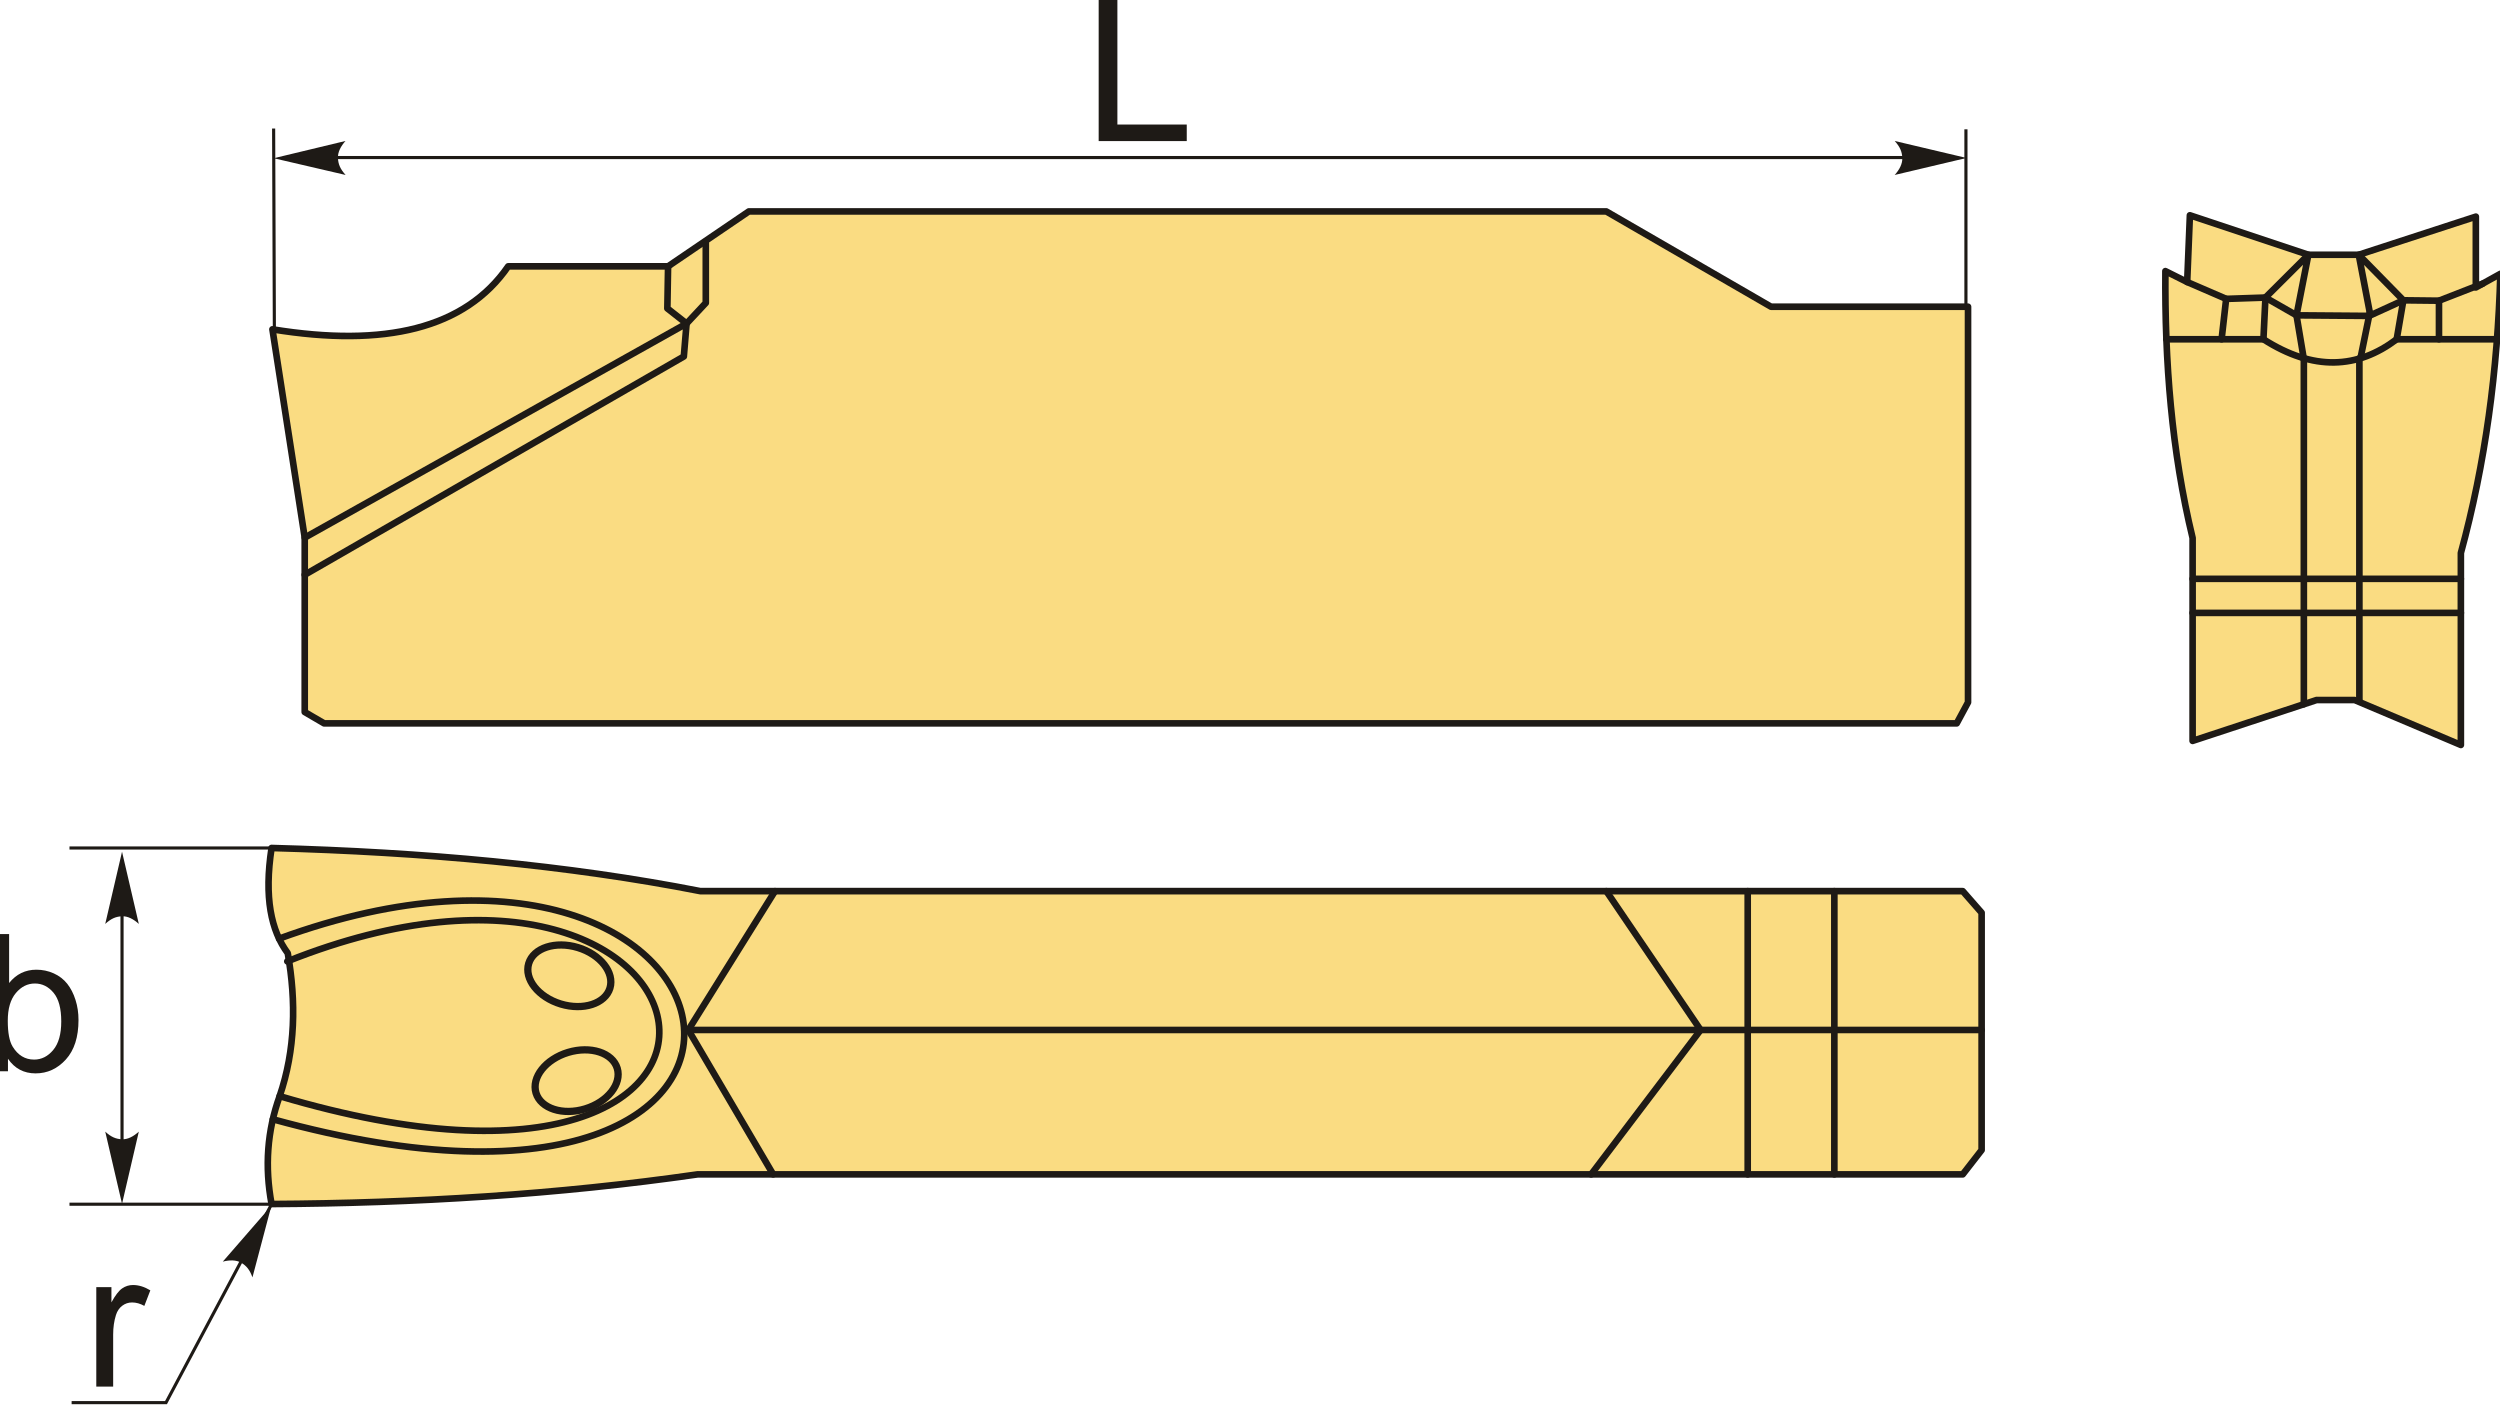 <svg width="603" height="339" viewBox="0 0 603 339" fill="none" xmlns="http://www.w3.org/2000/svg">
<path d="M66.182 81.19L66 31" stroke="#1E1A16" stroke-width="0.756" stroke-miterlimit="22.926"/>
<path d="M474.183 76.19L474.183 31.19" stroke="#1E1A16" stroke-width="0.756" stroke-miterlimit="22.926"/>
<path d="M66.015 38.164L83.333 34C82.204 35.272 81.451 36.68 81.512 38.103C81.581 39.617 82.06 40.758 83.363 42.202L66.015 38.164Z" fill="#1E1A16"/>
<path d="M474.333 38.101L457 42.202C458.134 40.935 458.892 39.529 458.836 38.106C458.772 36.591 458.298 35.449 457 34L474.333 38.101Z" fill="#1E1A16"/>
<path d="M76 38L464 38" stroke="#1E1A16" stroke-width="0.756" stroke-miterlimit="22.926"/>
<path d="M265 34.03V0H269.515V30.038H286.245V34.03H265Z" fill="#1E1A16"/>
<g clip-path="url(#clip0_2009_186)">
<path fill-rule="evenodd" clip-rule="evenodd" d="M78.174 174.472L73.501 171.746V129.679L65.71 79.434C92.755 83.841 112.175 79.32 122.578 64.243H161.139L180.614 51H387.44L427.169 73.981H474.688V169.409L471.962 174.472H78.174Z" fill="#FADC82" stroke="#1E1A16" stroke-width="1.6" stroke-miterlimit="22.926" stroke-linecap="round" stroke-linejoin="round"/>
<path d="M161.139 64.243L160.965 74.393L165.601 78.036L170.238 73.069V58.56" stroke="#1E1A16" stroke-width="1.6" stroke-miterlimit="22.926" stroke-linecap="round" stroke-linejoin="round"/>
<path d="M73.501 129.68L165.601 78.036L164.939 85.984L73.501 138.638" stroke="#1E1A16" stroke-width="1.6" stroke-miterlimit="22.926" stroke-linecap="round" stroke-linejoin="round"/>
<path fill-rule="evenodd" clip-rule="evenodd" d="M558.747 168.848L528.859 178.701V129.765C523.771 108.791 522.123 87.243 522.291 65.393L527.546 68.02L528.203 51.927L556.776 61.451H568.928L597.173 52.255V69.334L603.085 66.049C602.452 89.339 599.449 111.839 593.561 133.377V179.685L567.943 168.847H558.747L558.747 168.848Z" fill="#FADC82" stroke="#1E1A16" stroke-width="1.6" stroke-miterlimit="22.926" stroke-linecap="round" stroke-linejoin="round"/>
<path d="M528.86 139.617H593.56" stroke="#1E1A16" stroke-width="1.6" stroke-miterlimit="22.926" stroke-linecap="round" stroke-linejoin="round"/>
<path d="M528.86 147.828H593.56" stroke="#1E1A16" stroke-width="1.6" stroke-miterlimit="22.926" stroke-linecap="round" stroke-linejoin="round"/>
<path d="M522.535 81.83H545.938C558.018 89.569 568.629 88.98 578.082 81.83H602.087" stroke="#1E1A16" stroke-width="1.6" stroke-miterlimit="22.926" stroke-linecap="round" stroke-linejoin="round"/>
<path d="M555.687 169.856V86.629" stroke="#1E1A16" stroke-width="1.6" stroke-miterlimit="22.926" stroke-linecap="round" stroke-linejoin="round"/>
<path d="M569.082 168.847V86.434" stroke="#1E1A16" stroke-width="1.6" stroke-miterlimit="22.926" stroke-linecap="round" stroke-linejoin="round"/>
<path d="M535.85 81.83L536.951 72.089L546.424 71.77L553.915 76.055L571.432 76.197L579.69 72.432L588.282 72.53V81.83" stroke="#1E1A16" stroke-width="1.6" stroke-miterlimit="22.926" stroke-linecap="round" stroke-linejoin="round"/>
<path d="M579.691 72.432L578.082 81.83" stroke="#1E1A16" stroke-width="1.6" stroke-miterlimit="22.926" stroke-linecap="round" stroke-linejoin="round"/>
<path d="M546.424 71.77L545.938 81.83" stroke="#1E1A16" stroke-width="1.6" stroke-miterlimit="22.926" stroke-linecap="round" stroke-linejoin="round"/>
<path d="M553.915 76.054L555.687 86.629" stroke="#1E1A16" stroke-width="1.6" stroke-miterlimit="22.926" stroke-linecap="round" stroke-linejoin="round"/>
<path d="M571.596 75.39L569.349 86.417" stroke="#1E1A16" stroke-width="1.6" stroke-miterlimit="22.926" stroke-linecap="round" stroke-linejoin="round"/>
<path d="M546.424 71.77L556.776 61.451L553.915 76.054" stroke="#1E1A16" stroke-width="1.6" stroke-miterlimit="22.926" stroke-linecap="round" stroke-linejoin="round"/>
<path d="M571.596 75.39L568.928 61.451L579.69 72.431" stroke="#1E1A16" stroke-width="1.6" stroke-miterlimit="22.926" stroke-linecap="round" stroke-linejoin="round"/>
<path d="M588.282 72.53L598.786 68.438" stroke="#1E1A16" stroke-width="1.6" stroke-miterlimit="22.926" stroke-linecap="round" stroke-linejoin="round"/>
<path d="M536.951 72.089L527.545 68.02" stroke="#1E1A16" stroke-width="1.6" stroke-miterlimit="22.926" stroke-linecap="round" stroke-linejoin="round"/>
<path fill-rule="evenodd" clip-rule="evenodd" d="M69.406 229.908C65.366 224.463 63.678 216.432 65.502 204.536C102.181 205.533 136.958 208.668 168.944 214.945H473.414L477.968 220.15V277.4L473.414 283.255H168.294C134.344 288.151 100.04 290.208 65.503 290.411C63.838 281.447 64.428 272.766 67.454 264.388C71.256 253.209 71.471 241.672 69.406 229.908L69.406 229.908Z" fill="#FADC82" stroke="#1E1A16" stroke-width="1.6" stroke-miterlimit="22.926" stroke-linecap="round" stroke-linejoin="round"/>
<path d="M186.922 214.945L166.03 248.431L186.483 283.256" stroke="#1E1A16" stroke-width="1.6" stroke-miterlimit="22.926" stroke-linecap="round" stroke-linejoin="round"/>
<path d="M67.454 264.389C200.005 303.85 178.072 188.462 69.294 231.881" stroke="#1E1A16" stroke-width="1.6" stroke-miterlimit="22.926" stroke-linecap="round" stroke-linejoin="round"/>
<path d="M65.809 269.963C209.341 309.582 185.941 183.001 67.314 226.407" stroke="#1E1A16" stroke-width="1.6" stroke-miterlimit="22.926" stroke-linecap="round" stroke-linejoin="round"/>
<path d="M141.148 267.458C146.558 265.816 150.019 261.437 148.878 257.677C147.737 253.918 142.426 252.201 137.015 253.843C131.605 255.485 128.144 259.864 129.285 263.624C130.426 267.384 135.737 269.1 141.148 267.458Z" fill="#FADC82" stroke="#1E1A16" stroke-width="1.753" stroke-miterlimit="22.926" stroke-linecap="round" stroke-linejoin="round"/>
<path d="M139.388 228.551C144.799 230.193 148.26 234.572 147.119 238.332C145.977 242.092 140.666 243.808 135.256 242.166C129.846 240.524 126.385 236.145 127.526 232.385C128.667 228.625 133.978 226.909 139.388 228.551Z" fill="#FADC82" stroke="#1E1A16" stroke-width="1.753" stroke-miterlimit="22.926" stroke-linecap="round" stroke-linejoin="round"/>
<path d="M166.03 248.431H477.969" stroke="#1E1A16" stroke-width="1.6" stroke-miterlimit="22.926" stroke-linecap="round" stroke-linejoin="round"/>
<path d="M442.444 214.945V283.256" stroke="#1E1A16" stroke-width="1.6" stroke-miterlimit="22.926" stroke-linecap="round" stroke-linejoin="round"/>
<path d="M421.547 214.945V283.256" stroke="#1E1A16" stroke-width="1.6" stroke-miterlimit="22.926" stroke-linecap="round" stroke-linejoin="round"/>
<path d="M383.785 283.256L410.182 248.431L387.451 214.945" stroke="#1E1A16" stroke-width="1.6" stroke-miterlimit="22.926" stroke-linecap="round" stroke-linejoin="round"/>
<path d="M65.503 204.536H16.758" stroke="#1E1A16" stroke-width="0.756" stroke-miterlimit="22.926"/>
<path d="M65.503 290.456H16.758" stroke="#1E1A16" stroke-width="0.756" stroke-miterlimit="22.926"/>
<path d="M29.434 207.934V287.61" stroke="#1E1A16" stroke-width="0.756" stroke-miterlimit="22.926"/>
<path d="M65.503 290.456L40.04 338.313H17.275" stroke="#1E1A16" stroke-width="0.756" stroke-miterlimit="22.926"/>
<path d="M23.225 334.447V310.453H26.877V314.129C27.81 312.426 28.673 311.301 29.466 310.762C30.26 310.215 31.131 309.945 32.078 309.945C33.45 309.945 34.844 310.377 36.262 311.232L34.814 314.984C33.827 314.43 32.841 314.152 31.855 314.152C30.969 314.152 30.175 314.422 29.474 314.953C28.773 315.485 28.272 316.225 27.972 317.173C27.517 318.613 27.294 320.193 27.294 321.911V334.447H23.226H23.225Z" fill="#1E1A16"/>
<path d="M29.433 205.434L33.484 222.851C32.232 221.712 30.844 220.951 29.438 221.007C27.942 221.071 26.814 221.547 25.383 222.851L29.433 205.434Z" fill="#1E1A16"/>
<path d="M29.433 290.369L33.484 272.951C32.232 274.09 30.844 274.852 29.438 274.796C27.942 274.732 26.814 274.255 25.383 272.951L29.433 290.369Z" fill="#1E1A16"/>
<path d="M65.468 290.812L53.735 304.308C55.374 303.887 56.958 303.864 58.173 304.572C59.465 305.328 60.239 306.279 60.893 308.1L65.468 290.813L65.468 290.812Z" fill="#1E1A16"/>
<path d="M1.922 258.393H-1.869V225.292H2.199V237.104C3.918 234.962 6.106 233.891 8.772 233.891C10.243 233.891 11.646 234.183 12.963 234.777C14.28 235.37 15.36 236.21 16.215 237.281C17.062 238.359 17.733 239.654 18.21 241.172C18.695 242.682 18.934 244.308 18.934 246.034C18.934 250.133 17.917 253.307 15.891 255.542C13.857 257.784 11.422 258.901 8.578 258.901C5.751 258.901 3.532 257.722 1.921 255.372V258.393H1.922ZM1.876 246.219C1.876 249.085 2.269 251.158 3.047 252.437C4.326 254.525 6.052 255.573 8.232 255.573C10.012 255.573 11.546 254.802 12.832 253.261C14.127 251.72 14.774 249.424 14.774 246.373C14.774 243.245 14.158 240.941 12.917 239.454C11.676 237.967 10.174 237.22 8.417 237.22C6.637 237.22 5.104 237.99 3.818 239.531C2.523 241.072 1.876 243.299 1.876 246.219V246.219Z" fill="#1E1A16"/>
</g>
<defs>
<clipPath id="clip0_2009_186">
<rect width="603" height="339" fill="white"/>
</clipPath>
</defs>
</svg>
